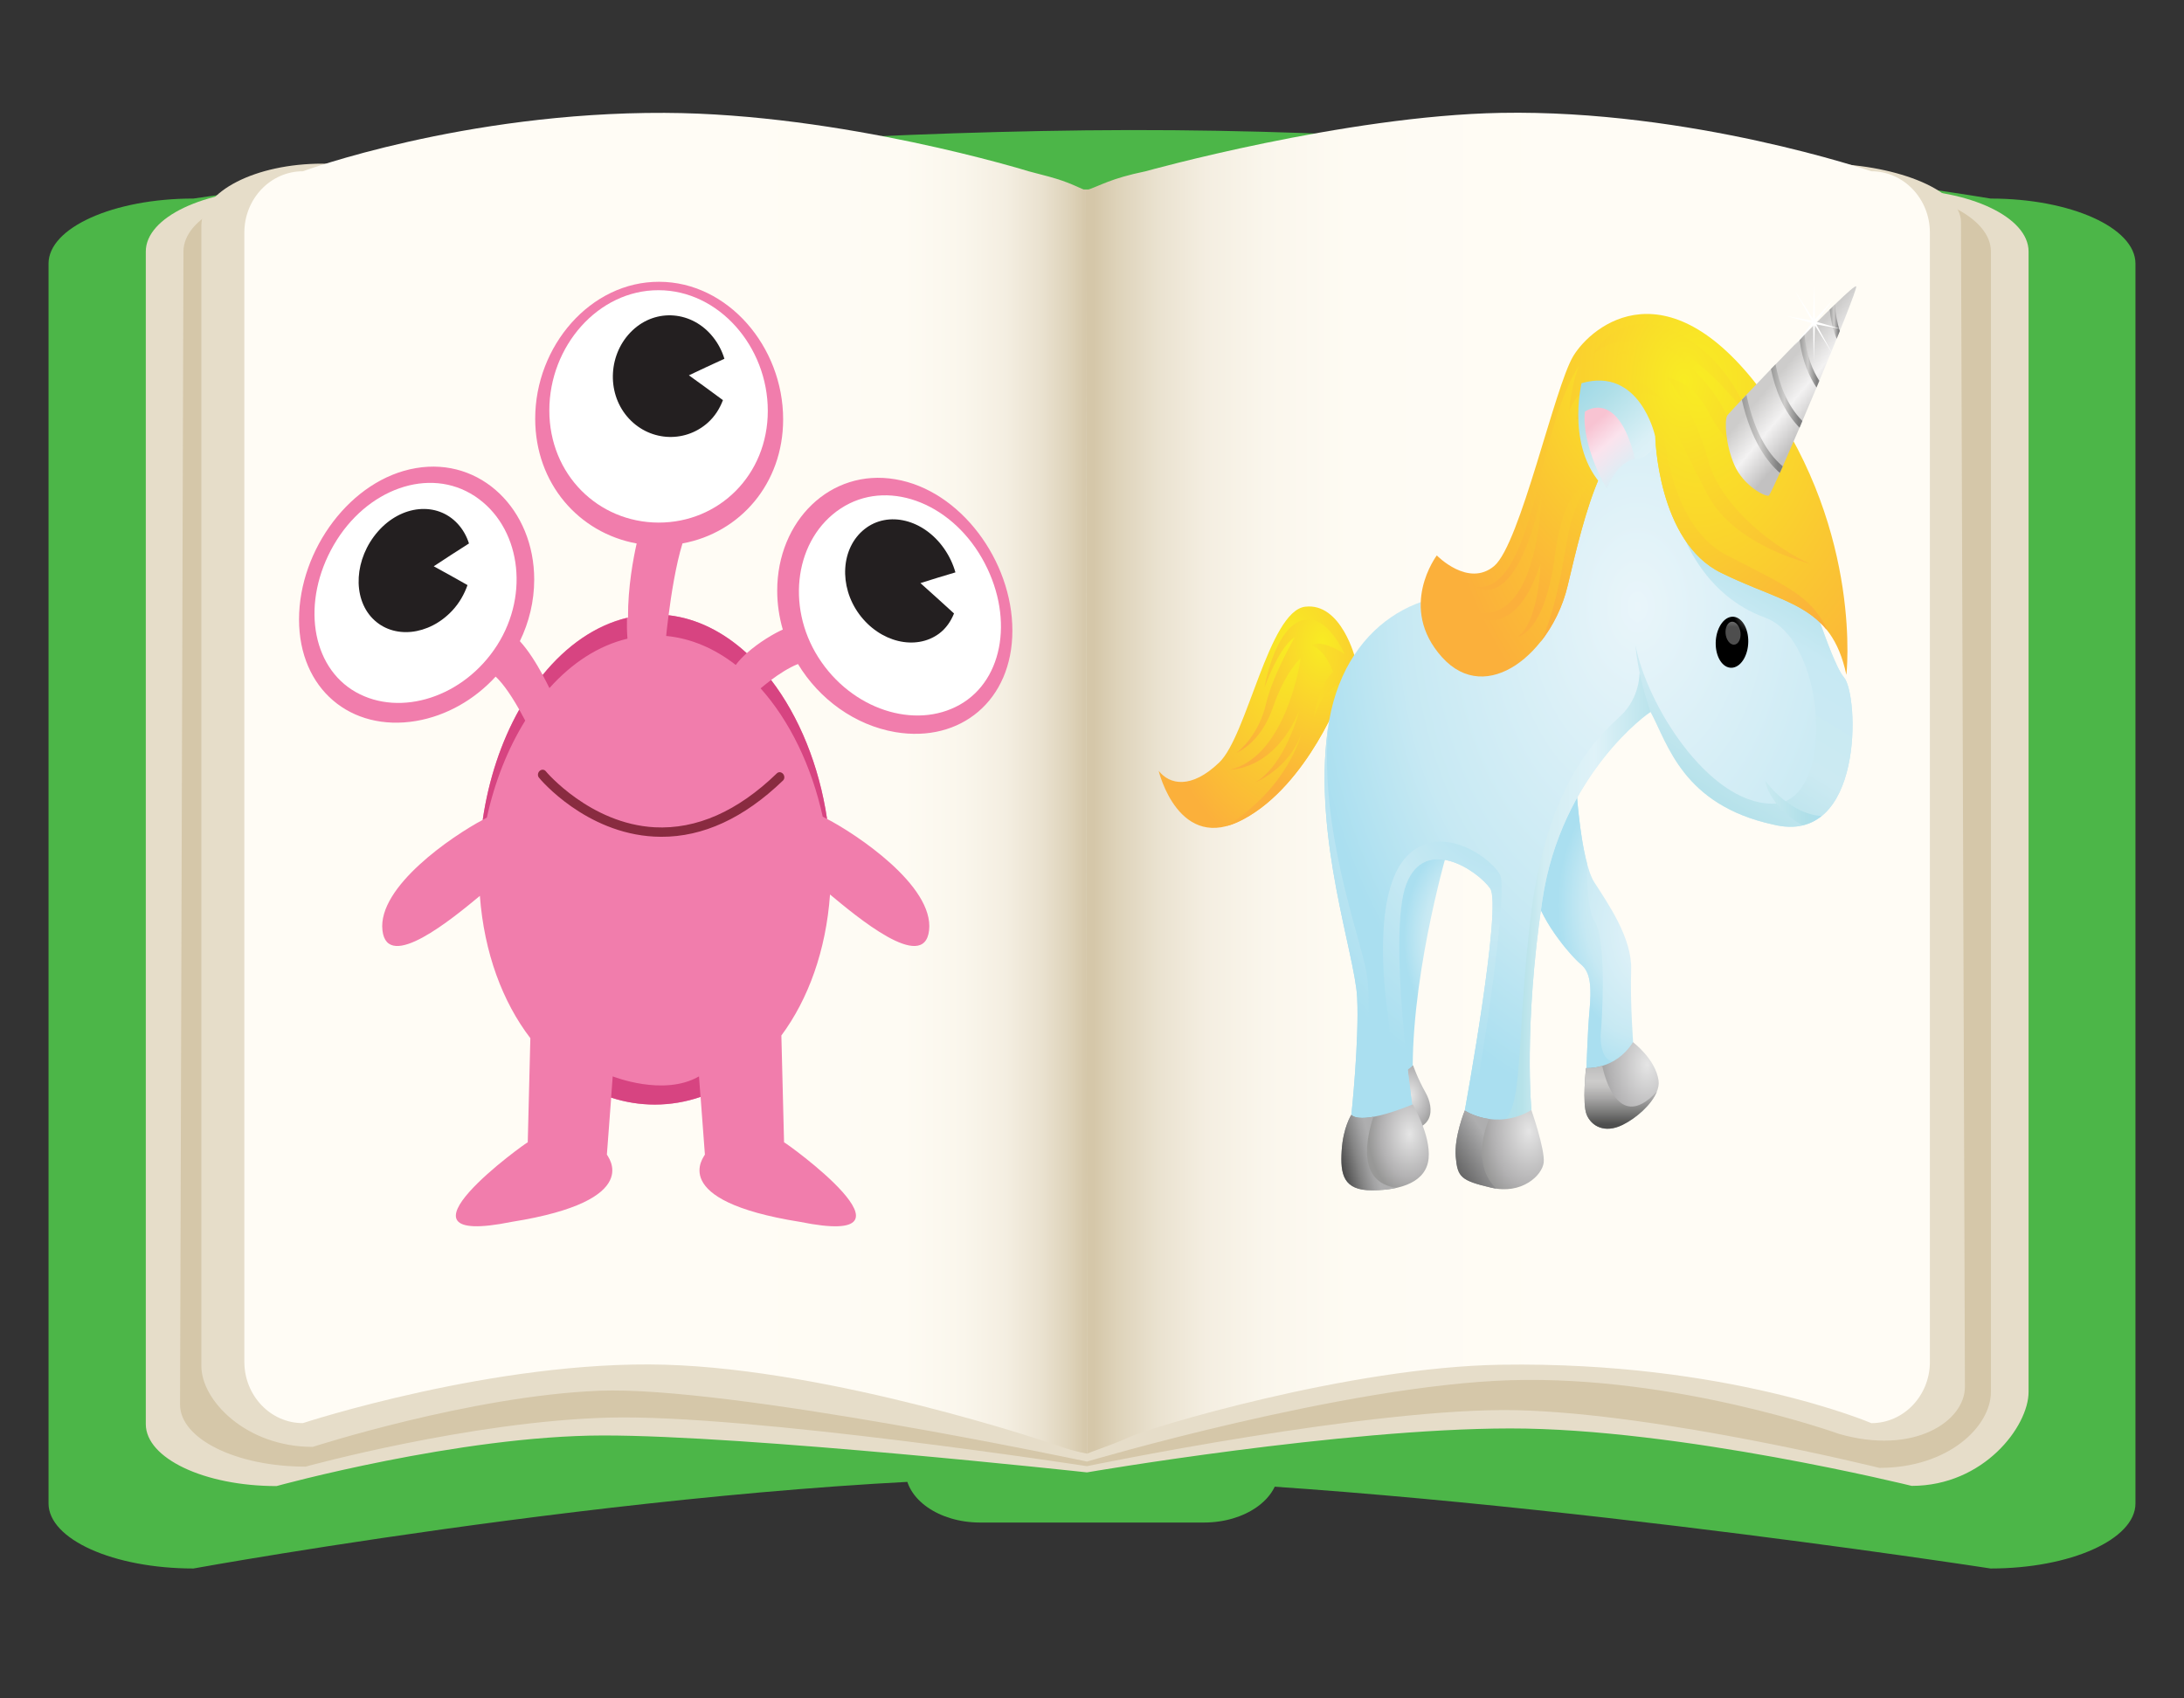 <?xml version="1.0" encoding="UTF-8" standalone="no"?>
<!-- Generator: Adobe Illustrator 16.0.3, SVG Export Plug-In . SVG Version: 6.00 Build 0)  -->

<svg
   xmlns:dc="http://purl.org/dc/elements/1.1/"
   xmlns:cc="http://creativecommons.org/ns#"
   xmlns:rdf="http://www.w3.org/1999/02/22-rdf-syntax-ns#"
   xmlns:svg="http://www.w3.org/2000/svg"
   xmlns="http://www.w3.org/2000/svg"
   xmlns:sodipodi="http://sodipodi.sourceforge.net/DTD/sodipodi-0.dtd"
   xmlns:inkscape="http://www.inkscape.org/namespaces/inkscape"
   version="1.1"
   id="Layer_1"
   x="0px"
   y="0px"
   width="90px"
   height="70px"
   viewBox="0 0 90 70"
   enable-background="new 0 0 90 70"
   xml:space="preserve"
   inkscape:version="0.48.3.1 r9886"
   sodipodi:docname="Kids-catalog bottom icons01-fiction.svg"><rect x="0" y="0" width="90" height="70" fill="#333333" stroke="none"/><defs
   id="defs496" /><sodipodi:namedview
   pagecolor="#ffffff"
   bordercolor="#666666"
   borderopacity="1"
   objecttolerance="10"
   gridtolerance="10"
   guidetolerance="10"
   inkscape:pageopacity="0"
   inkscape:pageshadow="2"
   inkscape:window-width="640"
   inkscape:window-height="480"
   id="namedview494"
   showgrid="false"
   inkscape:zoom="3.3714286"
   inkscape:cx="45.583178"
   inkscape:cy="35"
   inkscape:window-x="587"
   inkscape:window-y="601"
   inkscape:window-maximized="0"
   inkscape:current-layer="Layer_1" />

<g
   id="g83">
	<g
   id="g85">
		<g
   id="g87">
			<path
   fill="#4CB648"
   d="M52.687,60.593c0,1.192-1.376,2.159-3.074,2.159h-9.224c-1.697,0-3.075-0.967-3.075-2.159     C37.313,59.399,52.687,59.399,52.687,60.593z"
   id="path89" />
			<path
   fill="#4CB648"
   d="M88,61.963c0,1.481-2.673,2.683-5.97,2.683c0,0-22.178-3.429-37.066-3.725     c-14.887-0.295-36.991,3.725-36.991,3.725C4.673,64.646,2,63.444,2,61.963V10.865c0-1.481,2.673-2.682,5.973-2.682     c0,0,17.307-2.587,36.773-2.811C64.213,5.15,82.03,8.184,82.03,8.184c3.297,0,5.97,1.2,5.97,2.682V61.963z"
   id="path91" />
			<path
   fill="#E6DDC9"
   d="M83.595,57.371c0,1.411-1.843,3.87-4.817,3.87c0,0-9.605-2.376-16.551-2.367     c-6.946,0.008-17.435,1.811-17.435,1.811s-14.036-1.53-19.948-1.521c-5.911,0.008-13.448,2.085-13.448,2.085     c-2.976,0-5.388-1.144-5.388-2.554V10.365c0-1.41,2.412-2.555,5.388-2.555h66.813c2.974,0,5.386,1.145,5.386,2.555V57.371z"
   id="path93" />
			<path
   fill="#D5C7A9"
   d="M82.043,57.371c0,1.411-1.74,3.128-4.596,3.128c0,0-9.012-2.236-14.924-2.376     c-5.911-0.141-17.731,2.306-17.731,2.306s-13.97-2.151-19.693-2.002c-5.723,0.15-12.506,2.021-12.506,2.021     c-2.857,0-5.173-1.145-5.173-2.555l0.14-47.527c0-1.41,2.315-2.555,5.172-2.555h64.141c2.855,0,5.17,1.145,5.17,2.555V57.371z"
   id="path95" />
			<path
   fill="#E6DDC9"
   d="M80.972,57.159c0,1.411-2.083,2.831-5.187,1.94c0,0-6.72-2.419-13.537-2.213     c-6.818,0.205-17.456,3.353-17.456,3.353s-14.791-3.137-20.104-2.919c-5.312,0.217-11.8,2.314-11.8,2.314     c-2.755,0-4.59-1.919-4.59-3.329V9.3c0-1.411,2.232-2.555,4.987-2.555l31.46,1.106l30.39-1.106c2.754,0,5.675,1,5.675,2.41     L80.972,57.159z"
   id="path97" />
			<linearGradient
   id="SVGID_3_"
   gradientUnits="userSpaceOnUse"
   x1="44.746"
   y1="32.279"
   x2="79.529"
   y2="32.279">
				<stop
   offset="0.01"
   style="stop-color:#D5C7A9"
   id="stop100" />
				<stop
   offset="0.038"
   style="stop-color:#DED3BA"
   id="stop102" />
				<stop
   offset="0.086"
   style="stop-color:#EAE2D0"
   id="stop104" />
				<stop
   offset="0.143"
   style="stop-color:#F4EEE1"
   id="stop106" />
				<stop
   offset="0.213"
   style="stop-color:#FAF6EC"
   id="stop108" />
				<stop
   offset="0.311"
   style="stop-color:#FEFBF3"
   id="stop110" />
				<stop
   offset="0.584"
   style="stop-color:#FFFCF5"
   id="stop112" />
			</linearGradient>
			<path
   fill="url(#SVGID_3_)"
   d="M79.529,56.126c0,1.397-1.079,2.53-2.412,2.53c0,0-5.937-2.551-15.252-2.408     c-6.301,0.097-14.53,2.621-15.246,2.949c-0.764,0.348-1.609,0.619-1.82,0.716L44.746,7.852c0.625-0.21,0.995-0.489,2.464-0.793     c0,0,8.203-2.29,14.634-2.407c7.822-0.144,15.272,2.407,15.272,2.407c1.333,0,2.412,1.132,2.412,2.528V56.126z"
   id="path114" />
			<linearGradient
   id="SVGID_4_"
   gradientUnits="userSpaceOnUse"
   x1="10.069"
   y1="32.282"
   x2="44.799"
   y2="32.282">
				<stop
   offset="0.584"
   style="stop-color:#FFFCF5"
   id="stop117" />
				<stop
   offset="0.782"
   style="stop-color:#FEFBF3"
   id="stop119" />
				<stop
   offset="0.853"
   style="stop-color:#FAF6EC"
   id="stop121" />
				<stop
   offset="0.904"
   style="stop-color:#F4EEE1"
   id="stop123" />
				<stop
   offset="0.945"
   style="stop-color:#EAE2D0"
   id="stop125" />
				<stop
   offset="0.979"
   style="stop-color:#DED3BA"
   id="stop127" />
				<stop
   offset="1"
   style="stop-color:#D5C7A9"
   id="stop129" />
			</linearGradient>
			<path
   fill="url(#SVGID_4_)"
   d="M44.799,59.913c-0.724-0.135-1.051-0.286-1.534-0.438c0,0-8.896-3.031-15.875-3.228     c-6.979-0.195-14.91,2.408-14.91,2.408c-1.331,0-2.411-1.133-2.411-2.53V9.587c0-1.396,1.08-2.528,2.411-2.528     c0,0,6.624-2.441,14.91-2.407c7.317,0.028,14.998,2.407,14.998,2.407c1.387,0.352,1.526,0.421,2.358,0.793L44.799,59.913z"
   id="path131" />
		</g>
	</g>
	<g
   id="g133">
		<g
   id="g135">
			<g
   id="g137">
				<path
   fill="#F17DAC"
   d="M36.899,30.175c2.68,0.451,4.82-1.303,4.82-4.186c0-2.875-2.14-5.785-4.82-6.235      c-2.679-0.458-4.872,1.717-4.871,4.591c0,0.553,0.082,1.092,0.23,1.604c-0.338,0.145-0.982,0.522-1.486,0.972      c-0.95-0.871-2.047-1.428-3.221-1.563c0.108-0.846,0.3-2.083,0.573-2.96c2.365-0.434,4.148-2.458,4.148-5.115      c0.001-2.999-2.283-5.666-5.108-5.669c-2.826-0.011-5.11,2.645-5.109,5.644c0,2.67,1.801,4.708,4.181,5.142      c-0.132,0.585-0.365,1.798-0.356,3.05c-1.326,0.308-2.532,1.156-3.516,2.369c-0.263-0.483-0.594-1.017-0.941-1.393      c0.377-0.775,0.591-1.64,0.591-2.54c0.001-2.874-2.192-5.05-4.871-4.593c-2.68,0.451-4.82,3.363-4.82,6.237      c0,2.88,2.14,4.636,4.82,4.186c1.261-0.214,2.415-0.883,3.282-1.829c0.201,0.187,0.528,0.572,0.973,1.36      c-0.739,1.314-1.263,2.875-1.506,4.545c-1.244,0.66-4.336,2.752-4.132,4.552c0.196,1.746,2.903-0.5,4.015-1.42      c0.176,2.347,0.936,4.373,2.08,5.865c-0.036,1.431-0.071,2.861-0.107,4.292c-0.003-0.042-6.197,4.399-0.664,3.279      c5.553-0.883,3.928-2.721,3.925-2.773c0.059-0.783,0.118-1.566,0.177-2.349c0.576,0.187,1.179,0.287,1.802,0.287      c0.651-0.001,1.281-0.111,1.882-0.316c0.06,0.793,0.119,1.585,0.178,2.378c-0.002,0.053-1.627,1.891,3.925,2.774      c5.535,1.121-0.659-3.321-0.663-3.279c-0.037-1.468-0.074-2.936-0.111-4.403c1.107-1.494,1.84-3.498,2.005-5.812      c1.065,0.885,3.881,3.258,4.082,1.477c0.208-1.837-3.01-3.971-4.204-4.591c-0.328-2.208-1.153-4.222-2.306-5.727      c0.321-0.24,0.731-0.51,1.107-0.658C33.764,28.825,35.238,29.892,36.899,30.175z"
   id="path139" />
				<g
   id="g141">
					<path
   fill="#FFFFFF"
   d="M31.64,16.932c0,2.647-2.013,4.61-4.501,4.607c-2.489-0.008-4.503-1.978-4.502-4.625       c0-2.643,2.013-4.961,4.502-4.953C29.626,11.964,31.64,14.29,31.64,16.932z"
   id="path143" />
					<path
   fill="#231F20"
   d="M28.389,15.469c0.488-0.233,0.976-0.46,1.463-0.682c-0.096-0.317-0.25-0.62-0.468-0.893       c-0.856-1.079-2.347-1.205-3.326-0.272c-0.979,0.933-1.076,2.522-0.219,3.541c0.859,1.021,2.348,1.132,3.328,0.26       c0.289-0.258,0.492-0.582,0.624-0.931C29.324,16.146,28.856,15.804,28.389,15.469z"
   id="path145" />
				</g>
				<g
   id="g147">
					<path
   fill="#FFFFFF"
   d="M39.549,29.047c-1.847,1.039-4.459,0.194-5.823-1.947c-1.364-2.14-0.949-4.917,0.921-6.144       c1.872-1.229,4.473-0.288,5.812,2.038C41.797,25.324,41.395,28.006,39.549,29.047z"
   id="path149" />
					<path
   fill="#FFFFFF"
   d="M14.66,28.524c1.848,1.044,4.461,0.208,5.826-1.93c1.363-2.136,0.948-4.914-0.922-6.146       c-1.873-1.233-4.474-0.301-5.814,2.021C12.41,24.795,12.813,27.478,14.66,28.524z"
   id="path151" />
				</g>
				<path
   fill="#D74481"
   d="M25.857,26.323c-1.194,0.283-2.292,1.004-3.216,2.037c-0.08-0.162-0.174-0.347-0.278-0.541      c0.974-1.2,2.165-2.036,3.473-2.352C25.829,25.756,25.835,26.044,25.857,26.323z M30.771,26.921      c-0.95-0.869-2.045-1.429-3.22-1.564c-0.052,0.403-0.085,0.713-0.099,0.854c1.03,0.098,2,0.521,2.868,1.195      C30.441,27.241,30.595,27.078,30.771,26.921z M20.063,33.698c0.322-1.479,0.866-2.846,1.581-3.998      c-0.086-0.164-0.167-0.313-0.246-0.453c-0.739,1.314-1.263,2.875-1.506,4.545C19.952,33.758,20.011,33.727,20.063,33.698z       M34.082,33.754c-0.328-2.208-1.153-4.222-2.306-5.727c-0.178,0.134-0.329,0.257-0.432,0.344c1.197,1.341,2.101,3.2,2.559,5.287      C33.957,33.686,34.016,33.717,34.082,33.754z M28.868,45.21c0.021,0.289,0.043,0.578,0.064,0.866      c-0.043-0.57-0.085-1.141-0.127-1.712c-1.465,0.845-3.557-0.006-3.556,0c-0.032,0.427-0.064,0.854-0.096,1.28l0,0      c0.01-0.136,0.021-0.271,0.031-0.405c0.576,0.187,1.179,0.287,1.802,0.287C27.638,45.525,28.268,45.415,28.868,45.21z"
   id="path153" />
				<path
   fill="#231F20"
   d="M17.874,23.34c0.483-0.32,0.967-0.633,1.452-0.941c-0.095-0.3-0.25-0.577-0.464-0.81      c-0.853-0.926-2.327-0.786-3.292,0.322c-0.965,1.107-1.06,2.714-0.216,3.58c0.846,0.867,2.319,0.713,3.291-0.333      c0.288-0.311,0.488-0.669,0.621-1.043C18.801,23.851,18.337,23.593,17.874,23.34z"
   id="path155" />
				<path
   fill="#231F20"
   d="M37.93,24.033c0.481-0.153,0.962-0.301,1.442-0.442c-0.094-0.333-0.247-0.663-0.459-0.97      c-0.845-1.218-2.317-1.585-3.289-0.811c-0.972,0.773-1.068,2.347-0.217,3.505c0.853,1.159,2.326,1.512,3.291,0.8      c0.285-0.213,0.484-0.502,0.616-0.831C38.853,24.862,38.391,24.445,37.93,24.033z"
   id="path157" />
			</g>
			<g
   id="g159">
				<path
   fill="#892B40"
   d="M27.247,34.489c-0.096,0-0.191-0.003-0.288-0.008c-2.818-0.149-4.672-2.328-4.75-2.431      c-0.063-0.077-0.052-0.199,0.025-0.272c0.077-0.074,0.191-0.071,0.255,0.006c0.018,0.029,1.836,2.171,4.491,2.313      c1.714,0.089,3.412-0.652,5.034-2.224c0.072-0.07,0.185-0.059,0.255,0.022c0.07,0.082,0.07,0.204-0.001,0.273      C30.659,33.72,28.971,34.496,27.247,34.489L27.247,34.489z"
   id="path161" />
			</g>
		</g>
	</g>
	<g
   id="g163">
		<g
   id="g165">
			
				<radialGradient
   id="SVGID_5_"
   cx="2481.557"
   cy="2.67"
   r="6.771"
   gradientTransform="matrix(-0.846 0 0 1.28 2152.628 23.276)"
   gradientUnits="userSpaceOnUse">
				<stop
   offset="0"
   style="stop-color:#F9EC23"
   id="stop168" />
				<stop
   offset="1"
   style="stop-color:#FBB03B"
   id="stop170" />
			</radialGradient>
			<path
   fill="url(#SVGID_5_)"
   d="M55.856,27.16c0,0.004-0.575-2.338-2.075-2.154c-1.499,0.193-2.383,5.315-3.538,6.42     c-1.154,1.109-2.048,0.915-2.495,0.344c0.002,0.013,0.829,3.447,3.495,1.994c2.669-1.428,4.08-5.278,4.079-5.289     C55.5,28.035,55.678,27.597,55.856,27.16z"
   id="path172" />
			
				<radialGradient
   id="SVGID_6_"
   cx="2480.065"
   cy="2.538"
   r="5.054"
   gradientTransform="matrix(-0.846 0 0 1.28 2152.628 23.276)"
   gradientUnits="userSpaceOnUse">
				<stop
   offset="0"
   style="stop-color:#F9EC23"
   id="stop175" />
				<stop
   offset="1"
   style="stop-color:#FBB03B"
   id="stop177" />
			</radialGradient>
			<path
   fill="url(#SVGID_6_)"
   d="M51.244,33.763c-0.245,0.131-0.472,0.221-0.686,0.278c2.529-1.592,3.057-3.759,3.056-3.771     c-0.514,1.429-1.9,1.982-1.899,1.987c1.256-0.72,1.83-2.975,1.83-2.978c-1.047,2.504-2.871,2.439-2.87,2.445     c2.354-0.533,2.931-4.593,2.929-4.604c0,0-0.641,0.56-1.153,2.05c-0.512,1.487-1.502,1.855-1.502,1.857     c0.184-0.117,0.933-0.791,1.218-2.002c0.286-1.217,1.19-2.764,1.191-2.762c-0.661,0.399-1.25,2.071-1.25,2.071     c0,0.002,0.373-2.266,1.447-2.728c1.075-0.46,1.857,1.35,1.856,1.349c-1.068-0.678-1.354-0.346-1.354-0.348     c0.583,0.203,0.879,1.093,0.879,1.092c-0.563,0.459-0.8,1.883-0.8,1.882c0.474-1.427,1.324-1.451,1.324-1.45l0,0     c-0.046,0.114-0.092,0.228-0.139,0.341C55.324,28.485,53.913,32.335,51.244,33.763z"
   id="path179" />
			
				<radialGradient
   id="SVGID_7_"
   cx="2472.791"
   cy="12.027"
   r="3.319"
   gradientTransform="matrix(-0.846 0 0 1.28 2152.628 23.276)"
   gradientUnits="userSpaceOnUse">
				<stop
   offset="0"
   style="stop-color:#E9F5FA"
   id="stop182" />
				<stop
   offset="0.703"
   style="stop-color:#C7E9F3"
   id="stop184" />
				<stop
   offset="1"
   style="stop-color:#AADFF0"
   id="stop186" />
			</radialGradient>
			<path
   fill="url(#SVGID_7_)"
   d="M59.721,34.802c0-0.006-1.49,4.934-1.505,9.172c0,0-0.387,0.43-0.699,0.254     c-0.313-0.176-0.625-9.197,0.312-9.428C58.767,34.571,59.721,34.801,59.721,34.802z"
   id="path188" />
			
				<radialGradient
   id="SVGID_8_"
   cx="2475.774"
   cy="17.082"
   r="1.281"
   gradientTransform="matrix(-0.846 0 0 1.28 2152.628 23.276)"
   gradientUnits="userSpaceOnUse">
				<stop
   offset="0"
   style="stop-color:#E5E5E5"
   id="stop191" />
				<stop
   offset="0.703"
   style="stop-color:#B3B2B3"
   id="stop193" />
				<stop
   offset="1"
   style="stop-color:#989897"
   id="stop195" />
			</radialGradient>
			<path
   fill="url(#SVGID_8_)"
   d="M58.231,43.905c0,0,0.179,0.531,0.521,1.138c0.343,0.614,0.432,1.708-1.325,1.525     c-1.755-0.157-0.328-2.866-0.328-2.866S57.517,44.626,58.231,43.905z"
   id="path197" />
			
				<radialGradient
   id="SVGID_9_"
   cx="2464.923"
   cy="11.533"
   r="5.054"
   fx="2463.625"
   fy="11.868"
   gradientTransform="matrix(-0.846 0 0 1.28 2152.628 23.276)"
   gradientUnits="userSpaceOnUse">
				<stop
   offset="0"
   style="stop-color:#E9F5FA"
   id="stop200" />
				<stop
   offset="0.703"
   style="stop-color:#C7E9F3"
   id="stop202" />
				<stop
   offset="1"
   style="stop-color:#AADFF0"
   id="stop204" />
			</radialGradient>
			<path
   fill="url(#SVGID_9_)"
   d="M64.955,32.426c0,0,0.18,3.052,0.745,3.937c0.566,0.883,1.561,2.301,1.518,3.606     c-0.045,1.385,0.089,3.1,0.089,3.1c0-0.003-1.19,1.507-1.935,1.067c0,0,0.057-1.712,0.119-2.367     c0.104-1.113,0.06-1.699-0.357-2.035c-0.371-0.305-1.79-1.907-1.939-3.203C63.047,35.22,64.956,32.417,64.955,32.426z"
   id="path206" />
			
				<radialGradient
   id="SVGID_10_"
   cx="2464.304"
   cy="10.972"
   r="4.311"
   gradientTransform="matrix(-0.846 0 0 1.28 2152.628 23.276)"
   gradientUnits="userSpaceOnUse">
				<stop
   offset="0"
   style="stop-color:#E9F5FA"
   id="stop209" />
				<stop
   offset="0.703"
   style="stop-color:#C7E9F3"
   id="stop211" />
				<stop
   offset="1"
   style="stop-color:#AADFF0"
   id="stop213" />
			</radialGradient>
			<path
   fill="url(#SVGID_10_)"
   d="M65.135,39.733c-0.371-0.305-1.79-1.907-1.939-3.203c-0.148-1.31,1.76-4.114,1.759-4.104     c0,0,0.116,1.973,0.456,3.206c-0.024,0.726,0,1.836,0.319,2.375c0.496,0.839,0.277,4.168,0.238,4.554     c-0.039,0.375,0.038,1.371,0.717,1.15c-0.401,0.345-0.918,0.659-1.312,0.426c0,0,0.057-1.712,0.119-2.367     C65.596,40.655,65.552,40.069,65.135,39.733z"
   id="path215" />
			
				<radialGradient
   id="SVGID_11_"
   cx="2464.72"
   cy="1.352"
   r="16.32"
   gradientTransform="matrix(-0.846 0 0 1.28 2152.628 23.276)"
   gradientUnits="userSpaceOnUse">
				<stop
   offset="0"
   style="stop-color:#E9F5FA"
   id="stop218" />
				<stop
   offset="0.703"
   style="stop-color:#C7E9F3"
   id="stop220" />
				<stop
   offset="1"
   style="stop-color:#AADFF0"
   id="stop222" />
			</radialGradient>
			<path
   fill="url(#SVGID_11_)"
   d="M73.08,19.568c0.506,1.699,2.261,7.635,2.902,8.34c0.636,0.726,0.827,6.99-2.902,6.079     c-3.743-0.813-4.349-3.332-5.059-4.642c0.002-0.033-3.689,2.515-4.467,7.775c-0.775,5.222-0.447,8.634-0.447,8.633     c0,0.003-1.134,1.493-2.745,0.019c0-0.006,1.551-8.449,1.044-9.157c-0.507-0.723-2.684-2.208-3.458-0.167     c-0.774,2.028,0.268,9.248,0.268,9.25c0-0.003-1.459,2.05-2.527,0.249c0,0,0.326-3.058,0.238-4.839     c-0.09-1.789-1.81-6.544-1.217-11.005c0.59-4.486,4.099-6.12,6.787-5.444c0-0.018,2.685-4.418,2.714-5.832     c0.029-1.431,0.834-4.271,1.788-4.341C66.959,14.326,72.472,17.394,73.08,19.568z"
   id="path224" />
			
				<linearGradient
   id="SVGID_12_"
   gradientUnits="userSpaceOnUse"
   x1="2582.86"
   y1="37.066"
   x2="2589.897"
   y2="37.051"
   gradientTransform="matrix(-1 0 0 1 2651.602 0)">
				<stop
   offset="0"
   style="stop-color:#AFDFE8"
   id="stop227" />
				<stop
   offset="0.43"
   style="stop-color:#DFF2F8"
   id="stop229" />
				<stop
   offset="0.727"
   style="stop-color:#D2EDF3"
   id="stop231" />
				<stop
   offset="0.855"
   style="stop-color:#B6E2E9"
   id="stop233" />
				<stop
   offset="1"
   style="stop-color:#AADFF0"
   id="stop235" />
			</linearGradient>
			<path
   fill="url(#SVGID_12_)"
   d="M61.414,46.374c1.488,0,0.979-2.561,1.634-8.354c0.656-5.825,2.937-7.773,3.74-8.521     c0.804-0.761,0.773-1.767,0.774-1.768c0.292,0.582,0.419,1.342,0.457,1.615c-0.073,0.017-3.694,2.568-4.464,7.773     c-0.775,5.222-0.447,8.634-0.447,8.633C63.107,45.755,62.444,46.621,61.414,46.374z"
   id="path237" />
			
				<linearGradient
   id="SVGID_13_"
   gradientUnits="userSpaceOnUse"
   x1="2582.523"
   y1="33.143"
   x2="2576.342"
   y2="22.927"
   gradientTransform="matrix(-1 0 0 1 2651.602 0)">
				<stop
   offset="0"
   style="stop-color:#AFDFE8"
   id="stop240" />
				<stop
   offset="0.339"
   style="stop-color:#CCEAF2"
   id="stop242" />
				<stop
   offset="0.685"
   style="stop-color:#C7E9F3"
   id="stop244" />
				<stop
   offset="0.952"
   style="stop-color:#AFDFE8"
   id="stop246" />
			</linearGradient>
			<path
   fill="url(#SVGID_13_)"
   d="M73.021,33.125c2.642,0.059,2.292-6.697-0.265-7.663c-2.564-0.912-3.4-3.43-3.398-3.442     c0-0.004,2.22-0.987,4.153-1.014c0.729,2.404,1.957,6.34,2.471,6.902c0.636,0.726,0.827,6.99-2.902,6.079     c-3.743-0.813-4.349-3.332-5.059-4.642c-0.55-1.533-0.624-2.747-0.624-2.747C67.853,29.009,70.373,33.098,73.021,33.125z"
   id="path248" />
			<g
   id="g250">
				
					<radialGradient
   id="SVGID_14_"
   cx="2052.223"
   cy="1638.447"
   r="0.892"
   gradientTransform="matrix(-0.677 -0.768 -0.507 1.024 2292.156 -76.684)"
   gradientUnits="userSpaceOnUse">
					<stop
   offset="0"
   style="stop-color:#B3B2B3"
   id="stop253" />
					<stop
   offset="1"
   style="stop-color:#000000"
   id="stop255" />
				</radialGradient>
				<path
   fill="url(#SVGID_14_)"
   d="M70.868,25.816c-0.245,0.457-0.215,1.119,0.064,1.479c0.278,0.359,0.703,0.286,0.947-0.165      c0.244-0.452,0.215-1.116-0.063-1.48C71.537,25.285,71.113,25.359,70.868,25.816z"
   id="path257" />
				
					<linearGradient
   id="SVGID_15_"
   gradientUnits="userSpaceOnUse"
   x1="2134.273"
   y1="1728.679"
   x2="2133.495"
   y2="1729.729"
   gradientTransform="matrix(-0.8 -0.6 -0.6 0.8 2815.956 -77.824)">
					<stop
   offset="0"
   style="stop-color:#FFFFFF"
   id="stop260" />
					<stop
   offset="1"
   style="stop-color:#4E4E4E"
   id="stop262" />
				</linearGradient>
				<path
   fill="url(#SVGID_15_)"
   d="M71.168,25.775c-0.103,0.191-0.075,0.491,0.063,0.669c0.138,0.178,0.332,0.168,0.435-0.023      c0.103-0.191,0.075-0.491-0.062-0.67C71.466,25.573,71.271,25.583,71.168,25.775z"
   id="path264" />
				
					<linearGradient
   id="SVGID_16_"
   gradientUnits="userSpaceOnUse"
   x1="2133.742"
   y1="1729.737"
   x2="2133.155"
   y2="1730.269"
   gradientTransform="matrix(-0.8 -0.6 -0.6 0.8 2815.956 -77.824)">
					<stop
   offset="0"
   style="stop-color:#989897"
   id="stop267" />
					<stop
   offset="0.77"
   style="stop-color:#000000"
   id="stop269" />
				</linearGradient>
				<path
   fill="url(#SVGID_16_)"
   d="M71.12,26.837c-0.066,0.125-0.049,0.317,0.04,0.431c0.089,0.115,0.214,0.107,0.28-0.016      s0.048-0.315-0.04-0.43C71.311,26.708,71.186,26.714,71.12,26.837z"
   id="path271" />
			</g>
			
				<radialGradient
   id="SVGID_17_"
   cx="2461.734"
   cy="-5.9"
   r="13.083"
   gradientTransform="matrix(-0.846 0 0 1.28 2152.628 23.276)"
   gradientUnits="userSpaceOnUse">
				<stop
   offset="0"
   style="stop-color:#F9EC23"
   id="stop274" />
				<stop
   offset="1"
   style="stop-color:#FBB03B"
   id="stop276" />
			</radialGradient>
			<path
   fill="url(#SVGID_17_)"
   d="M68.209,17.945c-0.001,0.014,0.083,4.391,2.727,5.669c2.642,1.305,4.529,1.274,5.151,4.201     c-0.005,0.031,0.693-5.783-3.302-11.438c-4.007-5.591-7.177-2.977-7.95-1.705c-0.774,1.274-2.186,7.746-3.261,8.656     c-1.074,0.901-2.366-0.438-2.365-0.436c0,0-1.629,2.149,0.218,4.198c1.849,2.043,4.514-0.201,5.169-2.936     C65.253,21.414,66.188,17.143,68.209,17.945z"
   id="path278" />
			
				<radialGradient
   id="SVGID_18_"
   cx="2464.89"
   cy="-6.687"
   r="9.488"
   gradientTransform="matrix(-0.846 0 0 1.28 2152.628 23.276)"
   gradientUnits="userSpaceOnUse">
				<stop
   offset="0"
   style="stop-color:#F9EC23"
   id="stop281" />
				<stop
   offset="1"
   style="stop-color:#FBB03B"
   id="stop283" />
			</radialGradient>
			<path
   fill="url(#SVGID_18_)"
   d="M60.184,25.001c3.241,1.599,3.341-4.622,3.341-4.644c-1.093,5.101-2.745,3.817-2.745,3.821     c1.413,0.24,2.128-2.072,2.844-5.131c0.716-3.057,1.451-3.974,1.451-3.974c-0.318,0.701-0.417,1.921-0.417,1.921     c0.139-0.623,0.915-1.148,0.915-1.147c-0.418,0.333-0.617,1.429-0.617,1.429c0.318,0.016,0.636,0.034,0.954,0.055     c0,0,0.059,0.967,0.049,2.245c-0.604,1.324-1.02,3.154-1.36,4.58c-0.205,0.859-0.606,1.664-1.117,2.305     c0.55-1.083,0.861-2.806,1.077-4.097c0.298-1.78,0.895-2.344,0.895-2.343c0-0.002-0.974-0.202-1.391,2.951     c-0.418,3.146-1.532,3.28-1.532,3.283c0.895-0.618,0.955-3.029,0.955-3.031C62.212,27.091,60.184,24.994,60.184,25.001z"
   id="path285" />
			<g
   id="g287">
				
					<radialGradient
   id="SVGID_19_"
   cx="2462.413"
   cy="-6.152"
   r="10.182"
   gradientTransform="matrix(-0.846 0 0 1.28 2152.628 23.276)"
   gradientUnits="userSpaceOnUse">
					<stop
   offset="0"
   style="stop-color:#F9EC23"
   id="stop290" />
					<stop
   offset="1"
   style="stop-color:#FBB03B"
   id="stop292" />
				</radialGradient>
				<path
   fill="url(#SVGID_19_)"
   d="M72.362,19.536c0.133,0.143,0.217,0.23,0.217,0.23S72.496,19.697,72.362,19.536z"
   id="path294" />
				
					<radialGradient
   id="SVGID_20_"
   cx="2462.456"
   cy="-5.898"
   r="10.29"
   gradientTransform="matrix(-0.846 0 0 1.28 2152.628 23.276)"
   gradientUnits="userSpaceOnUse">
					<stop
   offset="0"
   style="stop-color:#F9EC23"
   id="stop297" />
					<stop
   offset="1"
   style="stop-color:#FBB03B"
   id="stop299" />
				</radialGradient>
				<path
   fill="url(#SVGID_20_)"
   d="M66.425,14.711c0,0,0.695-0.459,1.587-0.396c0-0.002-1.348-0.674-2.38,0.313      c0,0.006,0.835-1.702,2.806-1.179c0.001-0.012,2.478,0.63,3.656,3.79c0.001-0.005-2.036-2.771-3.583-3.021      c0.001-0.01,2.107,1.33,2.741,3.17c0.417,1.195,0.856,1.842,1.111,2.148c-0.453-0.487-1.497-1.635-1.954-2.545      c-0.592-1.187-1.601-1.443-1.734-1.434c0-0.003,1.172,1.326,1.705,3.376c0.534,2.035,2.896,3.729,4.227,4.31      c0.003-0.021-3.083-0.706-4.227-2.831c-1.141-2.153-1.245-2.741-1.869-3.195c-0.001,0.014,0.108,4.409,2.697,5.694      c2.583,1.324,3.398,1.668,4.102,3.045c0,0-0.027-0.016-0.073-0.042c-0.933-1.114-2.424-1.374-4.299-2.299      c-2.645-1.278-2.729-5.654-2.727-5.669c-0.226-0.09-0.438-0.114-0.637-0.086c-0.087-0.645-0.141-1.206-0.156-1.604      c0,0,0.774-0.226,1.288,0.432c0-0.001-1.168-1.479-2.221-0.928c0-0.002,0.933-1.089,1.29-0.843      C67.773,14.916,67.001,14.334,66.425,14.711z"
   id="path301" />
			</g>
			
				<linearGradient
   id="SVGID_21_"
   gradientUnits="userSpaceOnUse"
   x1="2583.414"
   y1="20.535"
   x2="2587.166"
   y2="16.264"
   gradientTransform="matrix(-1 0 0 1 2651.602 0)">
				<stop
   offset="0"
   style="stop-color:#EEF8FD"
   id="stop304" />
				<stop
   offset="0.261"
   style="stop-color:#D8EFF6"
   id="stop306" />
				<stop
   offset="0.521"
   style="stop-color:#FBE3ED"
   id="stop308" />
				<stop
   offset="0.697"
   style="stop-color:#F8C3D2"
   id="stop310" />
			</linearGradient>
			<path
   fill="url(#SVGID_21_)"
   d="M67.377,18.908c0,0.008,0.022-2.586-2.019-2.246c0,0.004-0.76,1.071,0.864,3.481     C66.222,20.145,66.569,19.097,67.377,18.908z"
   id="path312" />
			
				<linearGradient
   id="SVGID_22_"
   gradientUnits="userSpaceOnUse"
   x1="2582.758"
   y1="20.62"
   x2="2587.51"
   y2="15.211"
   gradientTransform="matrix(-1 0 0 1 2651.602 0)">
				<stop
   offset="0"
   style="stop-color:#EEF8FD"
   id="stop315" />
				<stop
   offset="0.358"
   style="stop-color:#DAF0F6"
   id="stop317" />
				<stop
   offset="0.691"
   style="stop-color:#AFDFE8"
   id="stop319" />
				<stop
   offset="1"
   style="stop-color:#8FD3E6"
   id="stop321" />
			</linearGradient>
			<path
   fill="url(#SVGID_22_)"
   d="M68.19,17.914c0,0.011-0.632-2.815-3.017-2.12c0,0.005-0.694,2.85,1.073,4.426     c0-0.003-1.092-1.832-0.934-3.254c0-0.003,1.351-0.994,2.064,1.942C67.377,18.906,68.229,18.932,68.19,17.914z"
   id="path323" />
			
				<linearGradient
   id="SVGID_23_"
   gradientUnits="userSpaceOnUse"
   x1="2576.262"
   y1="33.089"
   x2="2578.747"
   y2="33.084"
   gradientTransform="matrix(-1 0 0 1 2651.602 0)">
				<stop
   offset="0"
   style="stop-color:#AADFF0"
   id="stop326" />
				<stop
   offset="0.345"
   style="stop-color:#AFDFE8"
   id="stop328" />
				<stop
   offset="1"
   style="stop-color:#C8E9F0"
   id="stop330" />
			</linearGradient>
			<path
   fill="url(#SVGID_23_)"
   d="M75.063,33.631c-0.229,0.182-0.493,0.316-0.799,0.384c-1.398-0.832-1.518-1.819-1.518-1.823     C73.756,33.459,74.723,33.617,75.063,33.631z"
   id="path332" />
			
				<radialGradient
   id="SVGID_24_"
   cx="2471.209"
   cy="5.048"
   r="11.683"
   gradientTransform="matrix(-0.846 0 0 1.28 2152.628 23.276)"
   gradientUnits="userSpaceOnUse">
				<stop
   offset="0"
   style="stop-color:#E9F5FA"
   id="stop335" />
				<stop
   offset="0.344"
   style="stop-color:#B9E4F1"
   id="stop337" />
				<stop
   offset="0.585"
   style="stop-color:#C7E9F3"
   id="stop339" />
				<stop
   offset="1"
   style="stop-color:#AADFF0"
   id="stop341" />
			</radialGradient>
			<path
   fill="url(#SVGID_24_)"
   d="M54.709,30.102c0.012-0.088,0.027-0.174,0.041-0.261c-0.425,4.303,1.297,8.723,1.563,10.256     c0.317,1.82-0.397,5.293,0.416,5.333c0.813,0.047,0.595-2.679,0.457-3.653c-0.14-0.97-0.635-5.056,0.813-6.511     c1.449-1.461,3.617,0.234,3.835,0.838c0.219,0.595-0.357,5.016-0.755,7.382s-0.16,2.66-0.16,2.66s-0.007,0.01-0.016,0.023     c-0.173-0.098-0.353-0.227-0.541-0.397c0-0.006,1.551-8.449,1.044-9.157c-0.507-0.723-2.684-2.208-3.458-0.167     c-0.774,2.028,0.268,9.248,0.268,9.25c0-0.003-1.459,2.05-2.527,0.249c0,0,0.326-3.058,0.238-4.839     C55.837,39.318,54.117,34.563,54.709,30.102z"
   id="path343" />
			
				<linearGradient
   id="SVGID_25_"
   gradientUnits="userSpaceOnUse"
   x1="2578.339"
   y1="15.032"
   x2="2576.34"
   y2="16.718"
   gradientTransform="matrix(-1 0 0 1 2651.602 0)">
				<stop
   offset="0.115"
   style="stop-color:#CDCCCB"
   id="stop346" />
				<stop
   offset="0.558"
   style="stop-color:#F3F2F2"
   id="stop348" />
				<stop
   offset="1"
   style="stop-color:#C2C1C1"
   id="stop350" />
			</linearGradient>
			<path
   fill="url(#SVGID_25_)"
   d="M72.888,20.428c-0.154,0.054-1.046-0.417-1.415-1.258c-0.369-0.844-0.414-1.834-0.296-2.041     c0.01-0.071,5.209-5.518,5.313-5.324C76.613,11.893,73.056,20.333,72.888,20.428z"
   id="path352" />
			<g
   id="g354">
				
					<linearGradient
   id="SVGID_26_"
   gradientUnits="userSpaceOnUse"
   x1="2575.783"
   y1="13.259"
   x2="2576.201"
   y2="13.259"
   gradientTransform="matrix(-1 0 0 1 2651.602 0)">
					<stop
   offset="0.115"
   style="stop-color:#808080"
   id="stop357" />
					<stop
   offset="0.558"
   style="stop-color:#CDCCCB"
   id="stop359" />
					<stop
   offset="1"
   style="stop-color:#989897"
   id="stop361" />
				</linearGradient>
				<path
   fill="url(#SVGID_26_)"
   d="M75.687,13.964c-0.162-0.39-0.248-0.81-0.287-1.201c0.074-0.072,0.146-0.143,0.215-0.208      c0.023,0.345,0.081,0.728,0.203,1.086C75.775,13.745,75.732,13.854,75.687,13.964z"
   id="path363" />
				
					<linearGradient
   id="SVGID_27_"
   gradientUnits="userSpaceOnUse"
   x1="2576.629"
   y1="14.88"
   x2="2577.444"
   y2="14.88"
   gradientTransform="matrix(-1 0 0 1 2651.602 0)">
					<stop
   offset="0.115"
   style="stop-color:#808080"
   id="stop366" />
					<stop
   offset="0.558"
   style="stop-color:#CDCCCB"
   id="stop368" />
					<stop
   offset="1"
   style="stop-color:#989897"
   id="stop370" />
				</linearGradient>
				<path
   fill="url(#SVGID_27_)"
   d="M74.157,13.999c0.068-0.07,0.138-0.141,0.205-0.21c0.082,0.89,0.348,1.501,0.61,1.906      c-0.038,0.092-0.078,0.185-0.116,0.276C74.57,15.544,74.274,14.906,74.157,13.999z"
   id="path372" />
				
					<linearGradient
   id="SVGID_28_"
   gradientUnits="userSpaceOnUse"
   x1="2578.135"
   y1="17.884"
   x2="2579.821"
   y2="17.884"
   gradientTransform="matrix(-1 0 0 1 2651.602 0)">
					<stop
   offset="0.115"
   style="stop-color:#808080"
   id="stop375" />
					<stop
   offset="0.558"
   style="stop-color:#CDCCCB"
   id="stop377" />
					<stop
   offset="1"
   style="stop-color:#989897"
   id="stop379" />
				</linearGradient>
				<path
   fill="url(#SVGID_28_)"
   d="M71.78,16.479c0.06-0.063,0.122-0.131,0.189-0.203c0.37,1.766,1.05,2.578,1.497,2.943      c-0.042,0.095-0.083,0.186-0.121,0.271C72.865,19.075,72.175,18.214,71.78,16.479z"
   id="path381" />
				
					<linearGradient
   id="SVGID_29_"
   gradientUnits="userSpaceOnUse"
   x1="2577.327"
   y1="16.32"
   x2="2578.623"
   y2="16.32"
   gradientTransform="matrix(-1 0 0 1 2651.602 0)">
					<stop
   offset="0.115"
   style="stop-color:#808080"
   id="stop384" />
					<stop
   offset="0.558"
   style="stop-color:#CDCCCB"
   id="stop386" />
					<stop
   offset="1"
   style="stop-color:#989897"
   id="stop388" />
				</linearGradient>
				<path
   fill="url(#SVGID_29_)"
   d="M72.979,15.211c0.063-0.066,0.125-0.131,0.189-0.199c0.143,0.772,0.451,1.679,1.106,2.338      c-0.039,0.093-0.079,0.187-0.117,0.278C73.489,16.947,73.146,16.023,72.979,15.211z"
   id="path390" />
			</g>
			
				<radialGradient
   id="SVGID_30_"
   cx="2464.254"
   cy="16.105"
   r="2.56"
   gradientTransform="matrix(-0.846 0 0 1.28 2152.628 23.276)"
   gradientUnits="userSpaceOnUse">
				<stop
   offset="0"
   style="stop-color:#E5E5E5"
   id="stop393" />
				<stop
   offset="0.703"
   style="stop-color:#B3B2B3"
   id="stop395" />
				<stop
   offset="1"
   style="stop-color:#989897"
   id="stop397" />
			</radialGradient>
			<path
   fill="url(#SVGID_30_)"
   d="M67.293,42.954c0-0.002,0.932,0.698,1.055,1.582c0.089,0.637-0.743,1.463-1.486,1.828     c-0.744,0.365-1.28,0.044-1.475-0.415c-0.193-0.459-0.029-1.927-0.029-1.927C65.358,44.02,66.564,44.115,67.293,42.954z"
   id="path399" />
			
				<radialGradient
   id="SVGID_31_"
   cx="2470.011"
   cy="18.237"
   r="2.463"
   gradientTransform="matrix(-0.846 0 0 1.28 2152.628 23.276)"
   gradientUnits="userSpaceOnUse">
				<stop
   offset="0"
   style="stop-color:#E5E5E5"
   id="stop402" />
				<stop
   offset="0.703"
   style="stop-color:#B3B2B3"
   id="stop404" />
				<stop
   offset="1"
   style="stop-color:#989897"
   id="stop406" />
			</radialGradient>
			<path
   fill="url(#SVGID_31_)"
   d="M63.107,45.753c0,0,0.566,1.624,0.507,2.16c-0.061,0.537-0.911,1.336-2.164,1.037     c-1.253-0.293-1.386-0.435-1.461-1.264c-0.075-0.825,0.373-1.915,0.373-1.915C60.362,45.772,61.615,46.621,63.107,45.753z"
   id="path408" />
			
				<radialGradient
   id="SVGID_32_"
   cx="2475.822"
   cy="18.333"
   r="1.978"
   gradientTransform="matrix(-0.846 0 0 1.28 2152.628 23.276)"
   gradientUnits="userSpaceOnUse">
				<stop
   offset="0"
   style="stop-color:#E5E5E5"
   id="stop411" />
				<stop
   offset="0.703"
   style="stop-color:#B3B2B3"
   id="stop413" />
				<stop
   offset="1"
   style="stop-color:#989897"
   id="stop415" />
			</radialGradient>
			<path
   fill="url(#SVGID_32_)"
   d="M58.216,45.519c0-0.001,0.745,1.251,0.656,2.22s-1.115,1.314-2.32,1.32     c-1.203,0.009-1.323-0.66-1.264-1.632c0.06-0.971,0.401-1.48,0.401-1.48C55.689,45.956,55.998,46.423,58.216,45.519z"
   id="path417" />
			
				<linearGradient
   id="SVGID_33_"
   gradientUnits="userSpaceOnUse"
   x1="2584.817"
   y1="43.275"
   x2="2584.817"
   y2="46.335"
   gradientTransform="matrix(-1 0 0 1 2651.602 0)">
				<stop
   offset="0"
   style="stop-color:#AEAEAF"
   id="stop420" />
				<stop
   offset="0.419"
   style="stop-color:#CDCCCB"
   id="stop422" />
				<stop
   offset="0.504"
   style="stop-color:#C3C2C1"
   id="stop424" />
				<stop
   offset="0.65"
   style="stop-color:#A7A6A6"
   id="stop426" />
				<stop
   offset="0.838"
   style="stop-color:#7A7A79"
   id="stop428" />
				<stop
   offset="1"
   style="stop-color:#4E4E4E"
   id="stop430" />
			</linearGradient>
			<path
   fill="url(#SVGID_33_)"
   d="M65.387,45.949c-0.193-0.459-0.029-1.927-0.029-1.927s0.289,0.02,0.668-0.093     c0,0,0.001,0,0.001,0c0,0.006,0.543,2.914,2.25,1.061c0,0.001,0,0.001,0,0.001c-0.215,0.531-0.84,1.091-1.415,1.373     C66.118,46.729,65.582,46.408,65.387,45.949z"
   id="path432" />
			
				<linearGradient
   id="SVGID_34_"
   gradientUnits="userSpaceOnUse"
   x1="2589.261"
   y1="46.533"
   x2="2592.385"
   y2="48.525"
   gradientTransform="matrix(-1 0 0 1 2651.602 0)">
				<stop
   offset="0.297"
   style="stop-color:#AEAEAF"
   id="stop435" />
				<stop
   offset="0.915"
   style="stop-color:#4E4E4E"
   id="stop437" />
			</linearGradient>
			<path
   fill="url(#SVGID_34_)"
   d="M61.659,48.99c-0.068-0.011-0.137-0.023-0.208-0.04c-1.253-0.293-1.386-0.435-1.461-1.264     c-0.075-0.825,0.373-1.915,0.373-1.915c0,0.001,0.391,0.266,0.996,0.348C61.104,46.763,60.745,48.095,61.659,48.99z"
   id="path439" />
			
				<linearGradient
   id="SVGID_35_"
   gradientUnits="userSpaceOnUse"
   x1="2594.886"
   y1="47.428"
   x2="2596.474"
   y2="47.825"
   gradientTransform="matrix(-1 0 0 1 2651.602 0)">
				<stop
   offset="0.103"
   style="stop-color:#AEAEAF"
   id="stop442" />
				<stop
   offset="0.255"
   style="stop-color:#A2A2A3"
   id="stop444" />
				<stop
   offset="0.528"
   style="stop-color:#848484"
   id="stop446" />
				<stop
   offset="0.887"
   style="stop-color:#525252"
   id="stop448" />
				<stop
   offset="0.915"
   style="stop-color:#4E4E4E"
   id="stop450" />
			</linearGradient>
			<path
   fill="url(#SVGID_35_)"
   d="M55.689,45.946c0,0.002,0.143,0.224,0.908,0.082c-0.277,0.836-0.711,2.702,0.953,2.928     c-0.304,0.068-0.642,0.101-0.997,0.103c-1.203,0.009-1.323-0.66-1.264-1.632C55.348,46.456,55.689,45.946,55.689,45.946z"
   id="path452" />
			<g
   id="g454">
				<path
   fill="#FFFFFF"
   d="M75.856,13.557c-0.335-0.065-0.67-0.128-1.007-0.187c0.228,0.413,0.455,0.828,0.682,1.244      c-0.246-0.401-0.492-0.8-0.738-1.198c-0.018,0.485-0.035,0.97-0.052,1.455c-0.008-0.491-0.017-0.982-0.025-1.473      c-0.252,0.277-0.505,0.556-0.757,0.836c0.235-0.308,0.47-0.615,0.705-0.92c-0.343-0.098-0.686-0.192-1.03-0.283      c0.343,0.056,0.685,0.114,1.027,0.176c-0.233-0.412-0.467-0.823-0.701-1.232c0.25,0.385,0.5,0.771,0.749,1.16      c0.018-0.461,0.036-0.923,0.053-1.384c0.01,0.469,0.021,0.938,0.031,1.408c0.253-0.274,0.506-0.545,0.758-0.815      c-0.235,0.304-0.471,0.609-0.707,0.916C75.183,13.355,75.52,13.455,75.856,13.557z"
   id="path456" />
			</g>
		</g>
	</g>
</g>


</svg>